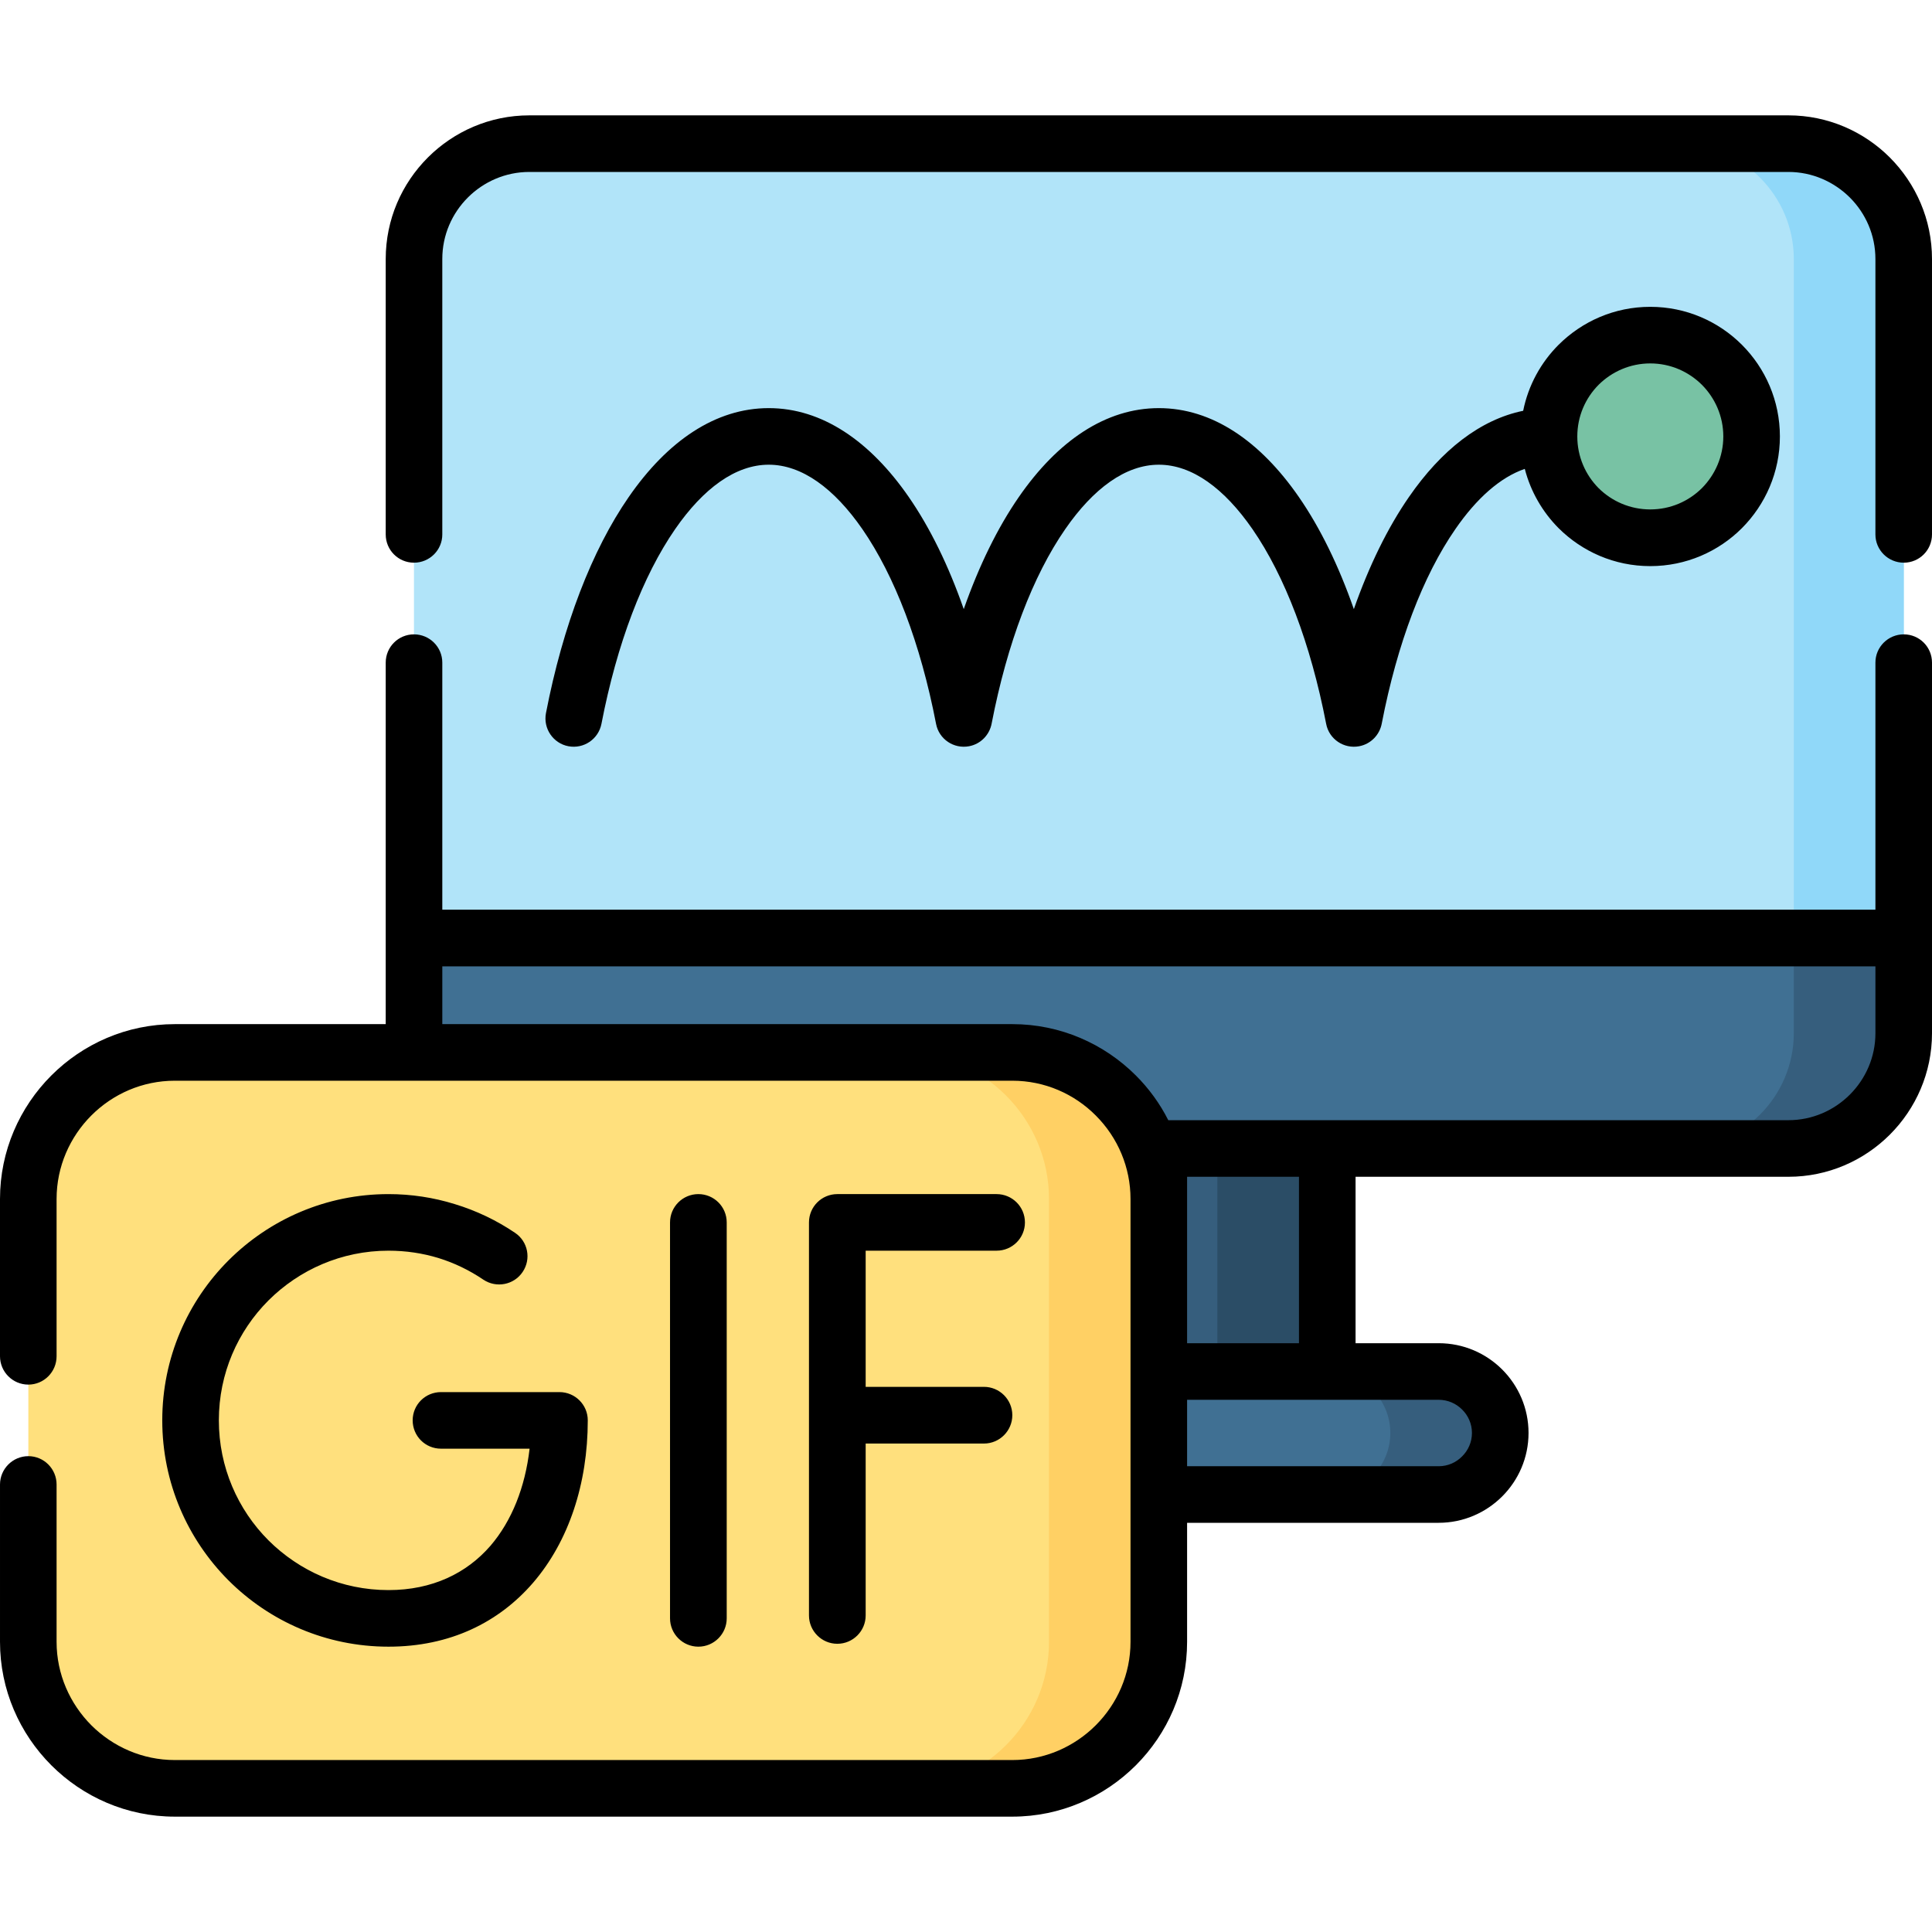<?xml version="1.0" encoding="UTF-8"?>
<svg xmlns="http://www.w3.org/2000/svg" id="Layer_1" height="512" viewBox="0 0 512 512" width="512">
  <g>
    <g clip-rule="evenodd" fill-rule="evenodd">
      <path d="m251.89 301.624h99.838v64.574h-99.838z" fill="#365e7d"></path>
      <path d="m322.615 304.374h29.112v59.074h-29.112z" fill="#2b4d66"></path>
      <path d="m473.959 38.084c16.81 0 30.558 13.749 30.558 30.559v179.945h-394.815v-179.945c0-16.81 13.748-30.559 30.559-30.559z" fill="#b1e4f9"></path>
      <path d="m473.959 38.084c16.81 0 30.558 13.749 30.558 30.559v179.945h-29.141v-179.945c0-16.81-13.749-30.559-30.559-30.559z" fill="#90d8f9"></path>
      <path d="m381.264 363.448c8.987 0 16.301 7.342 16.301 16.299 0 8.959-7.314 16.301-16.301 16.301h-158.912c-8.958 0-16.3-7.342-16.3-16.301 0-8.957 7.342-16.299 16.3-16.299zm123.253-114.86v25.229c0 16.809-13.748 30.558-30.558 30.558h-333.698c-16.81 0-30.559-13.749-30.559-30.558v-25.229z" fill="#407093"></path>
      <path d="m381.264 363.448c8.987 0 16.301 7.342 16.301 16.299 0 8.959-7.314 16.301-16.301 16.301h-29.111c8.957 0 16.299-7.342 16.299-16.301 0-8.957-7.342-16.299-16.299-16.299zm123.253-114.86v25.229c0 16.809-13.748 30.558-30.558 30.558h-29.142c16.81 0 30.559-13.749 30.559-30.558v-25.229z" fill="#365e7d"></path>
      <path d="m46.319 278.89h221.955c21.373 0 38.835 17.489 38.835 38.836v117.384c0 21.345-17.462 38.808-38.835 38.808h-221.955c-21.346 0-38.808-17.463-38.808-38.808v-117.384c.001-21.347 17.463-38.836 38.808-38.836z" fill="#ffe07d"></path>
      <path d="m239.162 278.89h29.112c21.373 0 38.835 17.489 38.835 38.836v117.384c0 21.345-17.462 38.808-38.835 38.808h-29.112c21.345 0 38.835-17.463 38.835-38.808v-117.384c0-21.347-17.49-38.836-38.835-38.836z" fill="#ffd064"></path>
      <path d="m437.334 142.515c14.797 0 26.844-12.048 26.844-26.846 0-14.797-12.047-26.845-26.844-26.845s-26.844 12.048-26.844 26.845c0 14.798 12.047 26.846 26.844 26.846z" fill="#78c2a4"></path>
    </g>
    <path d="m314.593 355.965h29.65v-44.106h-29.65zm122.741-274.652c9.496 0 18.085 3.855 24.293 10.063s10.064 14.797 10.064 24.293c0 9.468-3.856 18.058-10.064 24.294-6.208 6.208-14.797 10.063-24.293 10.063s-18.057-3.855-24.293-10.063c-4.252-4.28-7.398-9.666-8.957-15.705-6.52 2.239-12.784 7.825-18.397 15.96-8.563 12.359-15.394 30.246-19.504 51.506-.538 2.947-2.835 5.442-5.982 6.037-4.053.766-7.993-1.87-8.759-5.952-4.11-21.288-10.97-39.203-19.53-51.591-7.455-10.771-15.987-17.066-24.804-17.066s-17.349 6.294-24.804 17.066c-8.561 12.359-15.393 30.246-19.503 51.506-.538 2.947-2.834 5.442-5.98 6.037-4.054.766-7.994-1.87-8.76-5.952-4.109-21.288-10.97-39.203-19.53-51.591-7.455-10.771-16.017-17.066-24.804-17.066-8.816 0-17.349 6.294-24.804 17.066-8.561 12.388-15.42 30.303-19.53 51.591-.794 4.082-4.706 6.718-8.759 5.952-4.054-.765-6.719-4.705-5.953-8.758 4.507-23.301 12.188-43.201 21.94-57.289 10.289-14.883 23.017-23.557 37.105-23.557s26.816 8.674 37.107 23.557c5.612 8.107 10.545 18.17 14.569 29.707 4.054-11.537 8.986-21.6 14.599-29.707 10.29-14.883 23.018-23.557 37.107-23.557s26.816 8.674 37.105 23.557c5.613 8.107 10.545 18.17 14.57 29.707 4.054-11.537 8.985-21.6 14.599-29.707 8.589-12.444 18.908-20.523 30.274-22.849 1.361-6.774 4.706-12.813 9.383-17.489 6.238-6.208 14.799-10.063 24.295-10.063zm13.691 20.665c-3.515-3.486-8.334-5.669-13.691-5.669-5.329 0-10.176 2.183-13.691 5.669-3.486 3.515-5.641 8.334-5.641 13.691 0 5.329 2.154 10.177 5.641 13.692 3.516 3.486 8.362 5.642 13.691 5.642 5.357 0 10.177-2.155 13.691-5.642 3.486-3.516 5.67-8.363 5.67-13.692 0-5.357-2.183-10.177-5.67-13.691zm-273.461 221.984c0-4.167 3.373-7.512 7.512-7.512s7.512 3.345 7.512 7.512v104.911c0 4.139-3.373 7.512-7.512 7.512s-7.512-3.373-7.512-7.512zm-41.074 2.75c3.43 2.295 4.337 6.944 2.013 10.374-2.296 3.431-6.973 4.337-10.403 2.041-3.685-2.495-7.711-4.45-11.963-5.755-4.11-1.246-8.532-1.927-13.182-1.927-12.415 0-23.641 5.046-31.805 13.181-8.135 8.136-13.152 19.361-13.152 31.777s5.018 23.669 13.152 31.806c8.164 8.135 19.39 13.181 31.805 13.181 11.623 0 20.722-4.479 27.016-11.735 5.669-6.605 9.213-15.563 10.375-25.738h-23.472c-4.167 0-7.513-3.347-7.513-7.513 0-4.139 3.346-7.484 7.513-7.484h31.38c4.139 0 7.512 3.346 7.512 7.484 0 16.781-5.045 32.06-14.484 43.03-9.071 10.517-22.026 16.951-38.326 16.951-16.554 0-31.549-6.719-42.406-17.574-10.828-10.857-17.547-25.824-17.547-42.407 0-16.555 6.719-31.551 17.547-42.379 10.858-10.856 25.853-17.574 42.406-17.574 6.038 0 11.935.906 17.519 2.636 5.81 1.757 11.197 4.365 16.015 7.625zm127.617-10.262c4.139 0 7.512 3.345 7.512 7.512 0 4.139-3.373 7.483-7.512 7.483h-34.696v36.085h31.351c4.139 0 7.513 3.373 7.513 7.512s-3.374 7.513-7.513 7.513h-31.351v45.553c0 4.139-3.373 7.512-7.512 7.512s-7.513-3.373-7.513-7.512v-104.146c0-4.167 3.374-7.512 7.513-7.512zm-249.112 42.973c0 4.139-3.345 7.512-7.483 7.512s-7.512-3.373-7.512-7.512v-41.697c0-12.728 5.216-24.322 13.606-32.713 8.391-8.391 19.984-13.606 32.713-13.606h55.9v-95.812c0-4.139 3.345-7.484 7.483-7.484 4.139 0 7.512 3.346 7.512 7.484v65.482h379.791v-65.482c0-4.139 3.373-7.484 7.512-7.484s7.483 3.346 7.483 7.484v72.993 25.229c0 10.459-4.28 19.984-11.169 26.873-6.888 6.888-16.412 11.169-26.872 11.169h-114.72v44.106h22.024c6.578 0 12.53 2.665 16.839 6.974s6.974 10.261 6.974 16.809c0 6.55-2.665 12.502-6.974 16.811s-10.261 7.001-16.839 7.001h-66.671v31.55c0 12.728-5.188 24.32-13.578 32.711-8.391 8.392-19.984 13.608-32.74 13.608h-221.955c-12.729 0-24.322-5.217-32.713-13.608-8.39-8.391-13.606-19.984-13.606-32.712v-41.697c0-4.139 3.374-7.514 7.512-7.514 4.139 0 7.483 3.375 7.483 7.514v41.697c0 8.589 3.544 16.412 9.213 22.109 5.697 5.67 13.521 9.213 22.111 9.213h221.955c8.617 0 16.44-3.543 22.11-9.213 5.697-5.697 9.213-13.521 9.213-22.109 0-39.147 0-78.266 0-117.384 0-8.306-3.317-16.215-9.213-22.11-5.67-5.699-13.493-9.213-22.11-9.213h-221.955c-8.59 0-16.414 3.514-22.111 9.213-5.669 5.669-9.213 13.521-9.213 22.11zm102.219-88.017h151.061c12.756 0 24.35 5.216 32.74 13.606 3.459 3.458 6.379 7.455 8.59 11.849h164.355c6.321 0 12.075-2.58 16.27-6.774 4.195-4.195 6.775-9.95 6.775-16.271v-17.716h-379.791zm270.259 102.134c-1.587-1.588-3.77-2.58-6.209-2.58h-66.671v17.605h66.671c2.439 0 4.622-.992 6.209-2.608 1.616-1.588 2.608-3.799 2.608-6.21 0-2.409-.992-4.62-2.608-6.207zm-270.259-231.904c0 4.139-3.373 7.482-7.512 7.482s-7.483-3.344-7.483-7.482v-72.993c0-10.488 4.252-19.984 11.168-26.902 6.889-6.888 16.414-11.169 26.874-11.169h333.698c10.46 0 19.984 4.281 26.872 11.169 6.889 6.917 11.169 16.413 11.169 26.902v72.993c0 4.139-3.345 7.482-7.483 7.482s-7.512-3.344-7.512-7.482v-72.993c0-6.35-2.58-12.104-6.775-16.3-4.195-4.167-9.949-6.774-16.27-6.774h-333.699c-6.321 0-12.104 2.607-16.272 6.774-4.195 4.195-6.774 9.95-6.774 16.3v72.993z"></path>
  </g>
</svg>
